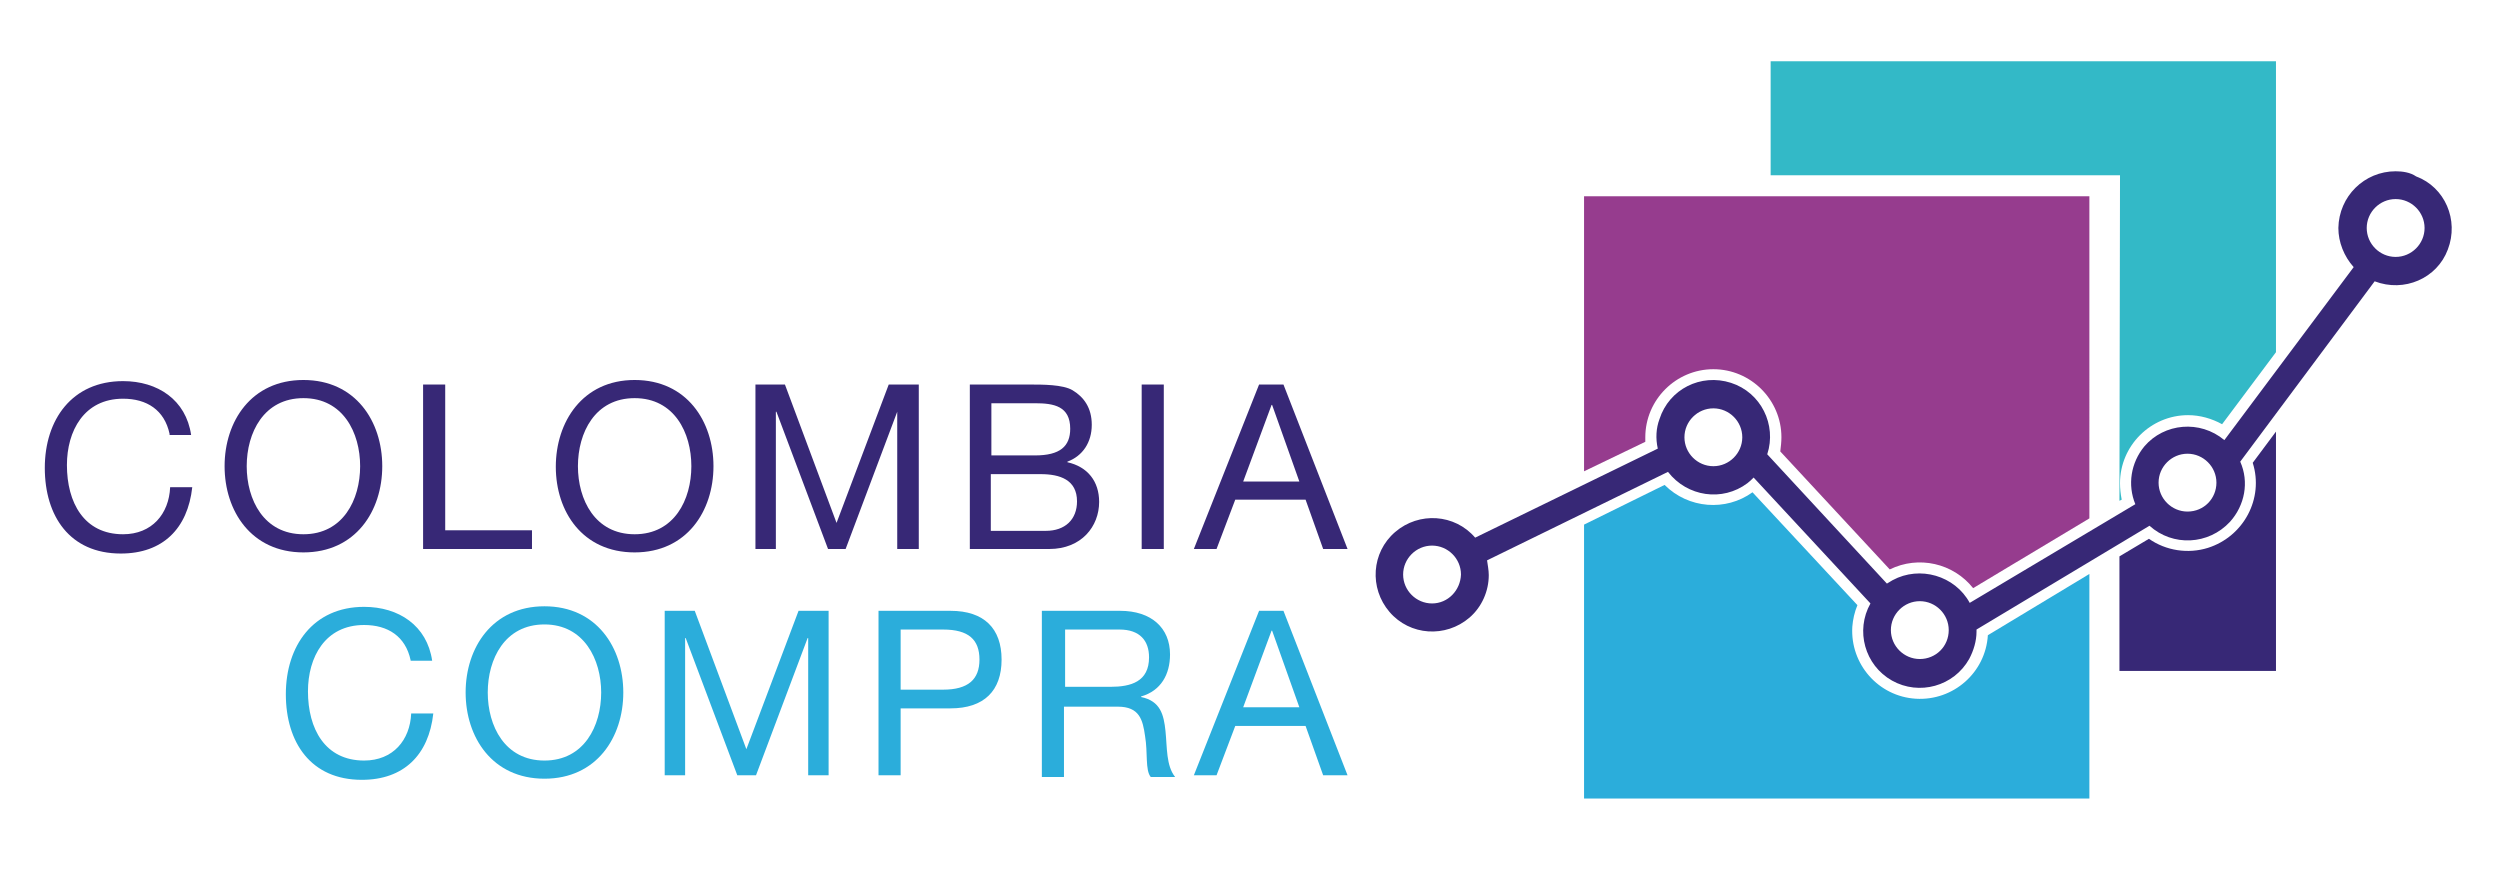 <?xml version="1.0" encoding="utf-8"?>
<!-- Generator: Adobe Illustrator 22.0.1, SVG Export Plug-In . SVG Version: 6.00 Build 0)  -->
<svg version="1.1" id="Capa_1" xmlns="http://www.w3.org/2000/svg" xmlns:xlink="http://www.w3.org/1999/xlink" x="0px" y="0px"
	 viewBox="0 0 440.8 156.6" style="enable-background:new 0 0 440.8 156.6;" xml:space="preserve">
<style type="text/css">
	.st0{fill:#2BADDB;}
	.st1{fill:#963C8E;}
	.st2{fill:#372876;}
	.st3{fill:#33B9C7;}
</style>
<title>icono_inicio</title>
<g>
	<g id="Capa_2_1_">
		<g id="Capa_1-2">
			<g id="_Grupo_">
				<g id="_Grupo_2">
					<path id="_Trazado_" class="st0" d="M350.5,112c-0.4,6.6-6.1,11.6-12.7,11.2c-6.6-0.4-11.6-6.1-11.2-12.7
						c0.1-1.3,0.4-2.6,0.9-3.8L309,86.8c-4.7,3.4-11.3,2.9-15.5-1.3l-14.2,7v48.3h89.1v-39.6L350.5,112z"/>
					<path id="_Trazado_2" class="st1" d="M290.1,77.9c0-0.2,0-0.6,0-0.8c0-6.6,5.4-12,12-12s12,5.4,12,12c0,0.8-0.1,1.7-0.2,2.5
						l19.3,20.8c5.1-2.5,11.2-1.1,14.7,3.3l20.5-12.3V34.6h-89.1v48.5L290.1,77.9z"/>
					<path id="_Trazado_compuesto_" class="st2" d="M422.4,45.3c-2.8,0-5.1-2.3-5.1-5.1c0-2.8,2.3-5.1,5.1-5.1
						c2.8,0,5.1,2.3,5.1,5.1C427.5,43,425.2,45.3,422.4,45.3 M385.7,90.2c-2.8,0-5.1-2.3-5.1-5.1s2.3-5.1,5.1-5.1
						c2.8,0,5.1,2.3,5.1,5.1S388.6,90.2,385.7,90.2L385.7,90.2 M338.5,116.2c-2.8,0-5.1-2.3-5.1-5.1s2.3-5.1,5.1-5.1
						c2.8,0,5.1,2.3,5.1,5.1l0,0C343.6,114,341.3,116.2,338.5,116.2 M302.1,82.2c-2.8,0-5.1-2.3-5.1-5.1c0-2.8,2.3-5.1,5.1-5.1
						c2.8,0,5.1,2.3,5.1,5.1l0,0C307.2,79.9,304.9,82.2,302.1,82.2 M252.5,106.4c-2.8,0-5.1-2.3-5.1-5.1s2.3-5.1,5.1-5.1
						s5.1,2.3,5.1,5.1l0,0C257.5,104.1,255.3,106.4,252.5,106.4 M422.4,30.2c-5.5,0-10,4.4-10.1,10c0,2.5,1,5,2.7,6.9l-22.8,30.5
						c-4.3-3.6-10.6-3-14.1,1.1c-2.4,2.9-3,6.8-1.6,10.2l-29.2,17.4c-2.6-4.8-8.8-6.6-13.6-4c-0.3,0.2-0.7,0.4-1,0.6l-21.1-22.8
						c1.7-5.2-1.1-10.9-6.4-12.6s-10.9,1.1-12.6,6.4c-0.6,1.6-0.7,3.4-0.3,5.2l-32.2,15.7c-3.6-4.2-9.9-4.6-14.1-1
						c-4.2,3.6-4.6,9.9-1,14.1c3.6,4.2,9.9,4.6,14.1,1c2.2-1.9,3.4-4.7,3.4-7.5c0-0.9-0.2-1.8-0.3-2.6l31.9-15.6
						c3.4,4.4,9.6,5.3,14,2c0.4-0.3,0.7-0.6,1.1-1l20.6,22.2c-2.7,4.8-1,10.9,3.8,13.6c4.8,2.7,10.9,1,13.6-3.8
						c0.8-1.5,1.3-3.2,1.3-4.8c0-0.2,0-0.2,0-0.4l30.5-18.3c4.1,3.7,10.4,3.4,14.2-0.7c2.6-2.9,3.4-7,1.8-10.6l23.7-31.8
						c5.2,2,11-0.5,12.9-5.6c2-5.2-0.5-11-5.6-12.9C425,30.4,423.6,30.2,422.4,30.2"/>
					<path id="_Trazado_3" class="st2" d="M397.2,81.6c2,6.3-1.6,13-7.9,15c-3.5,1.1-7.4,0.5-10.4-1.6l-5.2,3.1v20.2h27.6V76.1
						L397.2,81.6z"/>
					<path id="_Trazado_4" class="st3" d="M373.7,88.3l0.4-0.2c-0.2-1-0.3-2-0.3-2.9c0-6.6,5.4-12,12-12c2.1,0,4.2,0.6,6,1.6
						l9.5-12.7V10.8h-89.1v20.1h61.6L373.7,88.3z"/>
				</g>
			</g>
		</g>
	</g>
	<g>
		<g>
			<path class="st0" d="M72.4,116.4c-0.9-4.2-4-6.2-8.2-6.2c-6.9,0-9.9,5.7-9.9,11.7c0,6.6,3,12.2,9.9,12.2c5.1,0,8.1-3.6,8.3-8.3
				h3.9c-0.8,7.3-5.2,11.7-12.6,11.7c-9,0-13.4-6.6-13.4-15.1S55.2,107,64.2,107c6.1,0,11.1,3.3,12,9.5h-3.8V116.4z"/>
			<path class="st0" d="M96,106.9c9.2,0,13.9,7.3,13.9,15.2s-4.7,15.2-13.9,15.2c-9.2,0-13.9-7.3-13.9-15.2S86.8,106.9,96,106.9z
				 M96,134.1c7,0,10-6.1,10-12c0-5.8-3-12-10-12c-7,0-10,6.1-10,12C86,128,89,134.1,96,134.1z"/>
			<path class="st0" d="M117.2,107.7h5.3l9.1,24.4l9.2-24.4h5.3v29h-3.6v-24.2h-0.1l-9.1,24.2h-3.3l-9.1-24.2h-0.1v24.2h-3.6V107.7z
				"/>
			<path class="st0" d="M154.9,107.7h12.7c5.9,0,9,3.1,9,8.6c0,5.5-3.1,8.6-9,8.6h-8.8v11.8h-3.9V107.7z M158.8,121.6h7.5
				c4.4,0,6.4-1.8,6.4-5.3c0-3.5-1.9-5.3-6.4-5.3h-7.5V121.6z"/>
			<path class="st0" d="M183.8,107.7h13.7c5.5,0,8.8,3,8.8,7.7c0,3.5-1.6,6.4-5.1,7.4v0.1c3.4,0.7,4,3.1,4.3,6
				c0.3,2.9,0.1,6.1,1.7,8.1h-4.3c-1-1.2-0.5-4.3-1-7.2c-0.4-2.9-1-5.2-4.8-5.2h-9.5v12.4h-3.9v-29.3H183.8z M195.8,121.1
				c3.6,0,6.8-0.9,6.8-5.2c0-2.9-1.6-4.9-5.2-4.9h-9.6v10.1H195.8z"/>
			<path class="st0" d="M222,107.7h4.3l11.3,29h-4.3l-3.1-8.7h-12.4l-3.3,8.7h-4L222,107.7z M219.2,124.7h9.9l-4.8-13.5h-0.1
				L219.2,124.7z"/>
		</g>
		<g>
			<g>
				<path class="st2" d="M29.9,76.5c-0.9-4.2-4-6.2-8.2-6.2c-6.9,0-9.9,5.7-9.9,11.7c0,6.6,3,12.2,9.9,12.2c5.1,0,8.1-3.6,8.3-8.3
					h3.9c-0.8,7.3-5.2,11.7-12.6,11.7c-9,0-13.4-6.6-13.4-15.1s4.8-15.3,13.8-15.3c6.1,0,11.1,3.3,12,9.5h-3.8V76.5z"/>
				<path class="st2" d="M53.5,67c9.2,0,13.9,7.3,13.9,15.2s-4.7,15.2-13.9,15.2s-13.9-7.3-13.9-15.2S44.3,67,53.5,67z M53.5,94.2
					c7,0,10-6.1,10-12s-3-12-10-12s-10,6.1-10,12S46.5,94.2,53.5,94.2z"/>
				<path class="st2" d="M74.6,67.8h3.9v25.7h15.3v3.3H74.6V67.8z"/>
				<path class="st2" d="M111.9,67c9.2,0,13.9,7.3,13.9,15.2s-4.7,15.2-13.9,15.2S98,90.2,98,82.3S102.7,67,111.9,67z M111.9,94.2
					c7,0,10-6.1,10-12s-3-12-10-12c-7,0-10,6.1-10,12C101.9,88.1,104.9,94.2,111.9,94.2z"/>
				<path class="st2" d="M133.1,67.8h5.3l9.1,24.4l9.2-24.4h5.3v29h-3.8V72.6l0,0l-9.1,24.2H146l-9.1-24.2h-0.1v24.2h-3.6V67.8z"/>
				<path class="st2" d="M170.9,67.8h10.5c2.5,0,6,0,7.7,1c2,1.2,3.4,3.1,3.4,6.1c0,3.1-1.6,5.5-4.3,6.5v0.1c3.6,0.8,5.6,3.4,5.6,7
					c0,4.3-3.1,8.3-8.8,8.3h-14V67.8z M174.8,80.3h7.7c4.4,0,6.2-1.6,6.2-4.7c0-4-2.9-4.5-6.2-4.5h-7.7V80.3z M174.8,93.6h9.6
					c3.4,0,5.5-2,5.5-5.2c0-3.8-3-4.8-6.4-4.8h-8.8v10H174.8z"/>
				<path class="st2" d="M201.3,67.8h3.9v29h-3.9V67.8z"/>
				<path class="st2" d="M222,67.8h4.3l11.3,29h-4.3l-3.1-8.7h-12.4l-3.3,8.7h-4L222,67.8z M219.2,84.9h9.9l-4.8-13.5h-0.1
					L219.2,84.9z"/>
			</g>
		</g>
	</g>
</g>
</svg>
